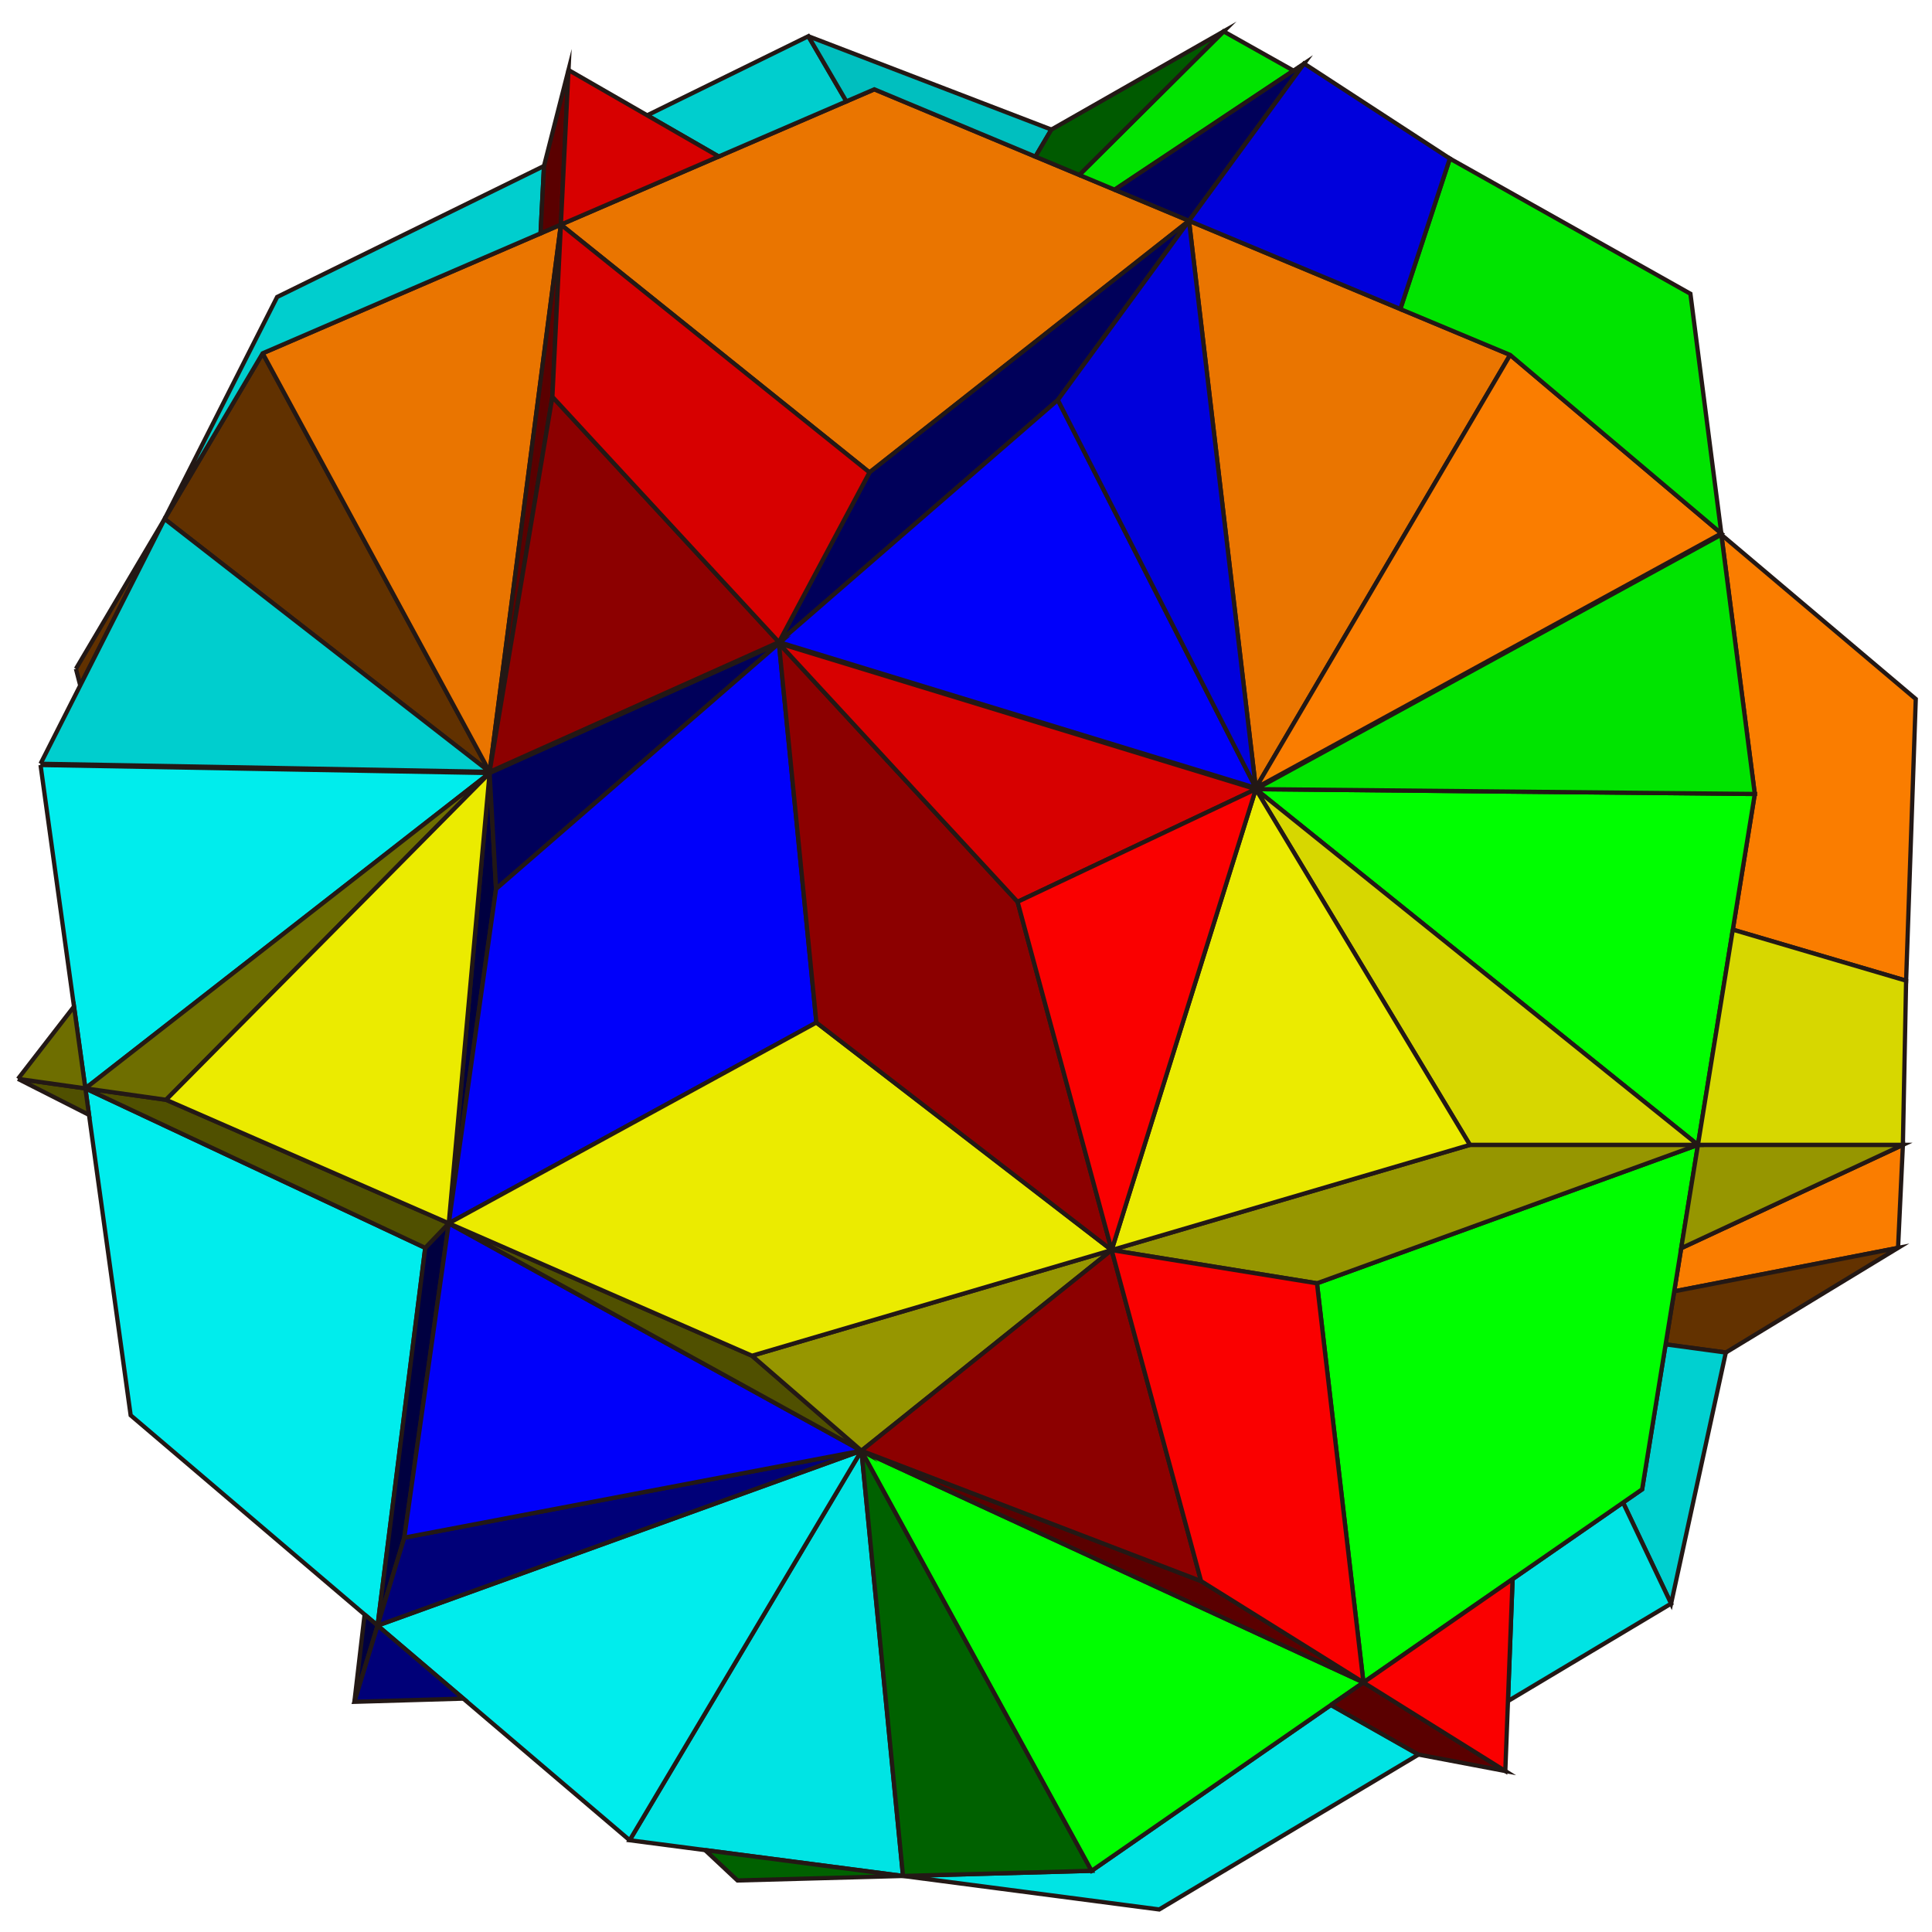 <?xml version="1.0" encoding="utf-8"?>
<!-- Generator: Adobe Illustrator 15.0.0, SVG Export Plug-In . SVG Version: 6.00 Build 0)  -->
<!DOCTYPE svg PUBLIC "-//W3C//DTD SVG 1.1//EN" "http://www.w3.org/Graphics/SVG/1.1/DTD/svg11.dtd">
<svg version="1.1" id="圖層_1" xmlns="http://www.w3.org/2000/svg" xmlns:xlink="http://www.w3.org/1999/xlink" x="0px" y="0px"
	 width="453.54px" height="453.54px" viewBox="0 0 453.54 453.54" enable-background="new 0 0 453.54 453.54" xml:space="preserve">
<g>
	<polyline fill-rule="evenodd" clip-rule="evenodd" fill="#613100" stroke="#231815" stroke-miterlimit="10" points="
		17.827,157.002 18.835,160.908 38.645,121.827 17.827,157.002 	"/>
	<polyline fill-rule="evenodd" clip-rule="evenodd" fill="#613100" stroke="#231815" stroke-miterlimit="10" points="
		38.645,121.827 114.938,181.186 61.659,82.94 38.645,121.827 	"/>
	<polyline fill-rule="evenodd" clip-rule="evenodd" fill="#EA7500" stroke="#231815" stroke-miterlimit="10" points="61.659,82.94 
		114.938,181.186 131.666,52.727 61.659,82.94 	"/>
	<polyline fill-rule="evenodd" clip-rule="evenodd" fill="#EA7500" stroke="#231815" stroke-miterlimit="10" points="
		131.666,52.727 204.114,110.902 279.122,51.829 205.248,20.97 131.666,52.727 	"/>
	<polyline fill-rule="evenodd" clip-rule="evenodd" fill="#EA7500" stroke="#231815" stroke-miterlimit="10" points="
		279.122,51.829 294.803,184.965 354.506,83.318 279.122,51.829 	"/>
	<polyline fill-rule="evenodd" clip-rule="evenodd" fill="#FA7D00" stroke="#231815" stroke-miterlimit="10" points="
		294.803,184.965 354.506,83.318 404.087,125.227 294.803,184.965 	"/>
	<polyline fill-rule="evenodd" clip-rule="evenodd" fill="#00CECE" stroke="#231815" stroke-miterlimit="10" points="9.514,179.297 
		38.645,121.827 114.938,181.186 9.514,179.297 	"/>
	<polyline fill-rule="evenodd" clip-rule="evenodd" fill="#00CECE" stroke="#231815" stroke-miterlimit="10" points="
		38.645,121.827 61.659,82.94 126.896,54.786 127.707,38.961 65.06,69.715 38.645,121.827 	"/>
	<polyline fill-rule="evenodd" clip-rule="evenodd" fill="#00CECE" stroke="#231815" stroke-miterlimit="10" points="
		151.927,27.072 168.714,36.738 198.689,23.801 189.756,8.501 151.927,27.072 	"/>
	<polyline fill-rule="evenodd" clip-rule="evenodd" fill="#00BFBF" stroke="#231815" stroke-miterlimit="10" points="189.756,8.501 
		198.689,23.801 205.248,20.97 243.065,36.768 246.814,30.417 189.756,8.501 	"/>
	<polyline fill-rule="evenodd" clip-rule="evenodd" fill="#00E400" stroke="#231815" stroke-miterlimit="10" points="328.73,72.552 
		354.506,83.318 404.087,125.227 396.827,68.959 340.358,37.22 328.73,72.552 	"/>
	<polyline fill-rule="evenodd" clip-rule="evenodd" fill="#00E400" stroke="#231815" stroke-miterlimit="10" points="
		253.365,41.069 261.652,44.531 303.645,16.584 287.246,7.367 253.365,41.069 	"/>
	<polyline fill-rule="evenodd" clip-rule="evenodd" fill="#005A00" stroke="#231815" stroke-miterlimit="10" points="
		246.814,30.417 243.065,36.768 253.365,41.069 287.246,7.367 246.814,30.417 	"/>
	<polyline fill-rule="evenodd" clip-rule="evenodd" fill="#00005A" stroke="#231815" stroke-miterlimit="10" points="
		204.114,110.902 182.855,150.738 248.325,93.898 279.122,51.829 204.114,110.902 	"/>
	<polyline fill-rule="evenodd" clip-rule="evenodd" fill="#00005A" stroke="#231815" stroke-miterlimit="10" points="
		261.652,44.531 279.122,51.829 306.139,14.924 261.652,44.531 	"/>
	<polyline fill-rule="evenodd" clip-rule="evenodd" fill="#0000FA" stroke="#231815" stroke-miterlimit="10" points="
		182.855,150.738 248.325,93.898 294.803,184.965 182.855,150.738 	"/>
	<polyline fill-rule="evenodd" clip-rule="evenodd" fill="#0000DC" stroke="#231815" stroke-miterlimit="10" points="
		248.325,93.898 294.803,184.965 279.122,51.829 248.325,93.898 	"/>
	<polyline fill-rule="evenodd" clip-rule="evenodd" fill="#0000DC" stroke="#231815" stroke-miterlimit="10" points="
		279.122,51.829 328.73,72.552 340.358,37.22 306.139,14.924 279.122,51.829 	"/>
	<polyline fill-rule="evenodd" clip-rule="evenodd" fill="#5A0000" stroke="#231815" stroke-miterlimit="10" points="
		114.938,181.186 129.675,93.143 131.666,52.727 114.938,181.186 	"/>
	<polyline fill-rule="evenodd" clip-rule="evenodd" fill="#5A0000" stroke="#231815" stroke-miterlimit="10" points="
		127.707,38.961 126.896,54.786 131.666,52.727 133.454,16.436 127.707,38.961 	"/>
	<polyline fill-rule="evenodd" clip-rule="evenodd" fill="#8C0000" stroke="#231815" stroke-miterlimit="10" points="
		129.675,93.143 114.938,181.186 182.855,150.738 129.675,93.143 	"/>
	<polyline fill-rule="evenodd" clip-rule="evenodd" fill="#D70000" stroke="#231815" stroke-miterlimit="10" points="
		133.454,16.436 131.666,52.727 168.714,36.738 133.454,16.436 	"/>
	<polyline fill-rule="evenodd" clip-rule="evenodd" fill="#D70000" stroke="#231815" stroke-miterlimit="10" points="
		131.666,52.727 129.675,93.143 182.855,150.738 204.114,110.902 131.666,52.727 	"/>
	<polyline fill-rule="evenodd" clip-rule="evenodd" fill="#FA7D00" stroke="#231815" stroke-miterlimit="10" points="
		404.087,125.514 411.941,186.385 406.78,218.234 447.461,230.217 449.728,164.091 404.087,125.514 	"/>
	<polyline fill-rule="evenodd" clip-rule="evenodd" fill="#FA7D00" stroke="#231815" stroke-miterlimit="10" points="
		445.571,292.943 446.705,268.76 394.662,293.021 393.022,303.142 445.571,292.943 	"/>
	<polyline fill-rule="evenodd" clip-rule="evenodd" fill="#633200" stroke="#231815" stroke-miterlimit="10" points="
		393.022,303.142 391.005,315.591 405.14,317.504 445.571,292.943 393.022,303.142 	"/>
	<polyline fill-rule="evenodd" clip-rule="evenodd" fill="#00D0D0" stroke="#231815" stroke-miterlimit="10" points="
		381.012,352.727 392.292,376.451 405.14,317.504 391.005,315.591 385.491,349.623 381.012,352.727 	"/>
	<polyline fill-rule="evenodd" clip-rule="evenodd" fill="#00E4E4" stroke="#231815" stroke-miterlimit="10" points="
		381.012,352.727 392.292,376.451 353.995,399.333 355.083,370.694 381.012,352.727 	"/>
	<polyline fill-rule="evenodd" clip-rule="evenodd" fill="#00E4E4" stroke="#231815" stroke-miterlimit="10" points="
		312.439,400.247 332.989,411.885 272.131,448.246 211.983,440.385 256.261,439.178 312.439,400.247 	"/>
	<polyline fill-rule="evenodd" clip-rule="evenodd" fill="#00E4E4" stroke="#231815" stroke-miterlimit="10" points="
		211.983,440.385 147.813,431.998 202.226,340.555 211.983,440.385 	"/>
	<polyline fill-rule="evenodd" clip-rule="evenodd" fill="#00EDED" stroke="#231815" stroke-miterlimit="10" points="
		147.813,431.998 202.226,340.555 88.638,381.604 147.813,431.998 	"/>
	<polyline fill-rule="evenodd" clip-rule="evenodd" fill="#00EDED" stroke="#231815" stroke-miterlimit="10" points="
		88.638,381.604 30.675,332.241 20.037,255.502 99.823,292.943 88.638,381.604 	"/>
	<polyline fill-rule="evenodd" clip-rule="evenodd" fill="#00EDED" stroke="#231815" stroke-miterlimit="10" points="9.514,179.584 
		20.037,255.502 114.938,181.473 9.514,179.584 	"/>
	<polyline fill-rule="evenodd" clip-rule="evenodd" fill="#006100" stroke="#231815" stroke-miterlimit="10" points="
		165.518,434.312 173.13,441.444 211.983,440.385 165.518,434.312 	"/>
	<polyline fill-rule="evenodd" clip-rule="evenodd" fill="#006100" stroke="#231815" stroke-miterlimit="10" points="
		211.983,440.385 202.226,340.555 256.261,439.178 211.983,440.385 	"/>
	<polyline fill-rule="evenodd" clip-rule="evenodd" fill="#00FE00" stroke="#231815" stroke-miterlimit="10" points="
		202.226,340.555 256.261,439.178 320.07,394.958 202.226,340.555 	"/>
	<polyline fill-rule="evenodd" clip-rule="evenodd" fill="#00FE00" stroke="#231815" stroke-miterlimit="10" points="
		309.162,301.256 320.07,394.958 385.491,349.623 398.594,268.76 309.162,301.256 	"/>
	<polyline fill-rule="evenodd" clip-rule="evenodd" fill="#00FE00" stroke="#231815" stroke-miterlimit="10" points="
		398.594,268.76 411.941,186.385 294.803,185.252 398.594,268.76 	"/>
	<polyline fill-rule="evenodd" clip-rule="evenodd" fill="#00E400" stroke="#231815" stroke-miterlimit="10" points="
		294.803,185.252 411.941,186.385 404.087,125.514 294.803,185.252 	"/>
	<polyline fill-rule="evenodd" clip-rule="evenodd" fill="#000040" stroke="#231815" stroke-miterlimit="10" points="
		105.349,287.168 114.938,181.473 116.45,208.68 105.349,287.168 	"/>
	<polyline fill-rule="evenodd" clip-rule="evenodd" fill="#00005A" stroke="#231815" stroke-miterlimit="10" points="
		114.938,181.473 116.45,208.68 182.855,151.026 114.938,181.473 	"/>
	<polyline fill-rule="evenodd" clip-rule="evenodd" fill="#000040" stroke="#231815" stroke-miterlimit="10" points="
		88.638,381.604 99.823,292.943 105.349,287.168 94.911,360.959 88.638,381.604 	"/>
	<polyline fill-rule="evenodd" clip-rule="evenodd" fill="#000040" stroke="#231815" stroke-miterlimit="10" points="
		85.594,379.012 83.197,399.501 88.638,381.604 85.594,379.012 	"/>
	<polyline fill-rule="evenodd" clip-rule="evenodd" fill="#000078" stroke="#231815" stroke-miterlimit="10" points="
		94.911,360.959 88.638,381.604 202.226,340.555 94.911,360.959 	"/>
	<polyline fill-rule="evenodd" clip-rule="evenodd" fill="#000078" stroke="#231815" stroke-miterlimit="10" points="
		88.638,381.604 83.197,399.501 108.774,398.753 88.638,381.604 	"/>
	<polyline fill-rule="evenodd" clip-rule="evenodd" fill="#0000FA" stroke="#231815" stroke-miterlimit="10" points="
		105.349,287.168 94.911,360.959 202.226,340.555 105.349,287.168 	"/>
	<polyline fill-rule="evenodd" clip-rule="evenodd" fill="#0000FA" stroke="#231815" stroke-miterlimit="10" points="116.45,208.68 
		105.349,287.168 191.646,240.042 182.855,151.026 116.45,208.68 	"/>
	<polyline fill-rule="evenodd" clip-rule="evenodd" fill="#505000" stroke="#231815" stroke-miterlimit="10" points="4.224,253.268 
		20.899,261.72 20.037,255.502 4.224,253.268 	"/>
	<polyline fill-rule="evenodd" clip-rule="evenodd" fill="#505000" stroke="#231815" stroke-miterlimit="10" points="
		20.037,255.502 99.823,292.943 105.349,287.168 38.987,258.18 20.037,255.502 	"/>
	<polyline fill-rule="evenodd" clip-rule="evenodd" fill="#505000" stroke="#231815" stroke-miterlimit="10" points="
		105.349,287.168 202.226,340.555 176.53,318.26 105.349,287.168 	"/>
	<polyline fill-rule="evenodd" clip-rule="evenodd" fill="#6E6E00" stroke="#231815" stroke-miterlimit="10" points="4.224,253.268 
		17.373,236.283 20.037,255.502 4.224,253.268 	"/>
	<polyline fill-rule="evenodd" clip-rule="evenodd" fill="#6E6E00" stroke="#231815" stroke-miterlimit="10" points="
		20.037,255.502 38.987,258.18 114.938,181.473 20.037,255.502 	"/>
	<polyline fill-rule="evenodd" clip-rule="evenodd" fill="#969600" stroke="#231815" stroke-miterlimit="10" points="176.53,318.26 
		202.226,340.555 260.965,293.46 176.53,318.26 	"/>
	<polyline fill-rule="evenodd" clip-rule="evenodd" fill="#969600" stroke="#231815" stroke-miterlimit="10" points="
		260.965,293.46 309.162,301.256 398.594,268.76 345.06,268.76 260.965,293.46 	"/>
	<polyline fill-rule="evenodd" clip-rule="evenodd" fill="#969600" stroke="#231815" stroke-miterlimit="10" points="
		398.594,268.76 394.662,293.021 446.705,268.76 398.594,268.76 	"/>
	<polyline fill-rule="evenodd" clip-rule="evenodd" fill="#D7D700" stroke="#231815" stroke-miterlimit="10" points="
		294.803,185.252 345.06,268.76 398.594,268.76 294.803,185.252 	"/>
	<polyline fill-rule="evenodd" clip-rule="evenodd" fill="#D7D700" stroke="#231815" stroke-miterlimit="10" points="
		406.78,218.234 398.594,268.76 446.705,268.76 447.461,230.217 406.78,218.234 	"/>
	<polyline fill-rule="evenodd" clip-rule="evenodd" fill="#EBEB00" stroke="#231815" stroke-miterlimit="10" points="
		294.803,185.252 345.06,268.76 260.965,293.46 294.803,185.252 	"/>
	<polyline fill-rule="evenodd" clip-rule="evenodd" fill="#EBEB00" stroke="#231815" stroke-miterlimit="10" points="
		105.349,287.168 176.53,318.26 260.965,293.46 191.646,240.042 105.349,287.168 	"/>
	<polyline fill-rule="evenodd" clip-rule="evenodd" fill="#EBEB00" stroke="#231815" stroke-miterlimit="10" points="38.987,258.18 
		105.349,287.168 114.938,181.473 38.987,258.18 	"/>
	<polyline fill-rule="evenodd" clip-rule="evenodd" fill="#5A0000" stroke="#231815" stroke-miterlimit="10" points="
		202.226,340.555 320.07,394.958 281.956,371.162 202.226,340.555 	"/>
	<polyline fill-rule="evenodd" clip-rule="evenodd" fill="#5A0000" stroke="#231815" stroke-miterlimit="10" points="
		312.439,400.247 332.989,411.885 353.372,415.75 320.07,394.958 312.439,400.247 	"/>
	<polyline fill-rule="evenodd" clip-rule="evenodd" fill="#8C0000" stroke="#231815" stroke-miterlimit="10" points="
		281.956,371.162 260.965,293.46 202.226,340.555 281.956,371.162 	"/>
	<polyline fill-rule="evenodd" clip-rule="evenodd" fill="#8C0000" stroke="#231815" stroke-miterlimit="10" points="
		260.965,293.46 238.879,211.702 182.855,151.026 191.646,240.042 260.965,293.46 	"/>
	<polyline fill-rule="evenodd" clip-rule="evenodd" fill="#D70000" stroke="#231815" stroke-miterlimit="10" points="
		182.855,151.026 238.879,211.702 294.803,185.252 182.855,151.026 	"/>
	<polyline fill-rule="evenodd" clip-rule="evenodd" fill="#FA0000" stroke="#231815" stroke-miterlimit="10" points="
		238.879,211.702 260.965,293.46 294.803,185.252 238.879,211.702 	"/>
	<polyline fill-rule="evenodd" clip-rule="evenodd" fill="#FA0000" stroke="#231815" stroke-miterlimit="10" points="
		260.965,293.46 281.956,371.162 320.07,394.958 309.162,301.256 260.965,293.46 	"/>
	<polyline fill-rule="evenodd" clip-rule="evenodd" fill="#FA0000" stroke="#231815" stroke-miterlimit="10" points="
		320.07,394.958 353.372,415.75 355.083,370.694 320.07,394.958 	"/>
</g>
</svg>
